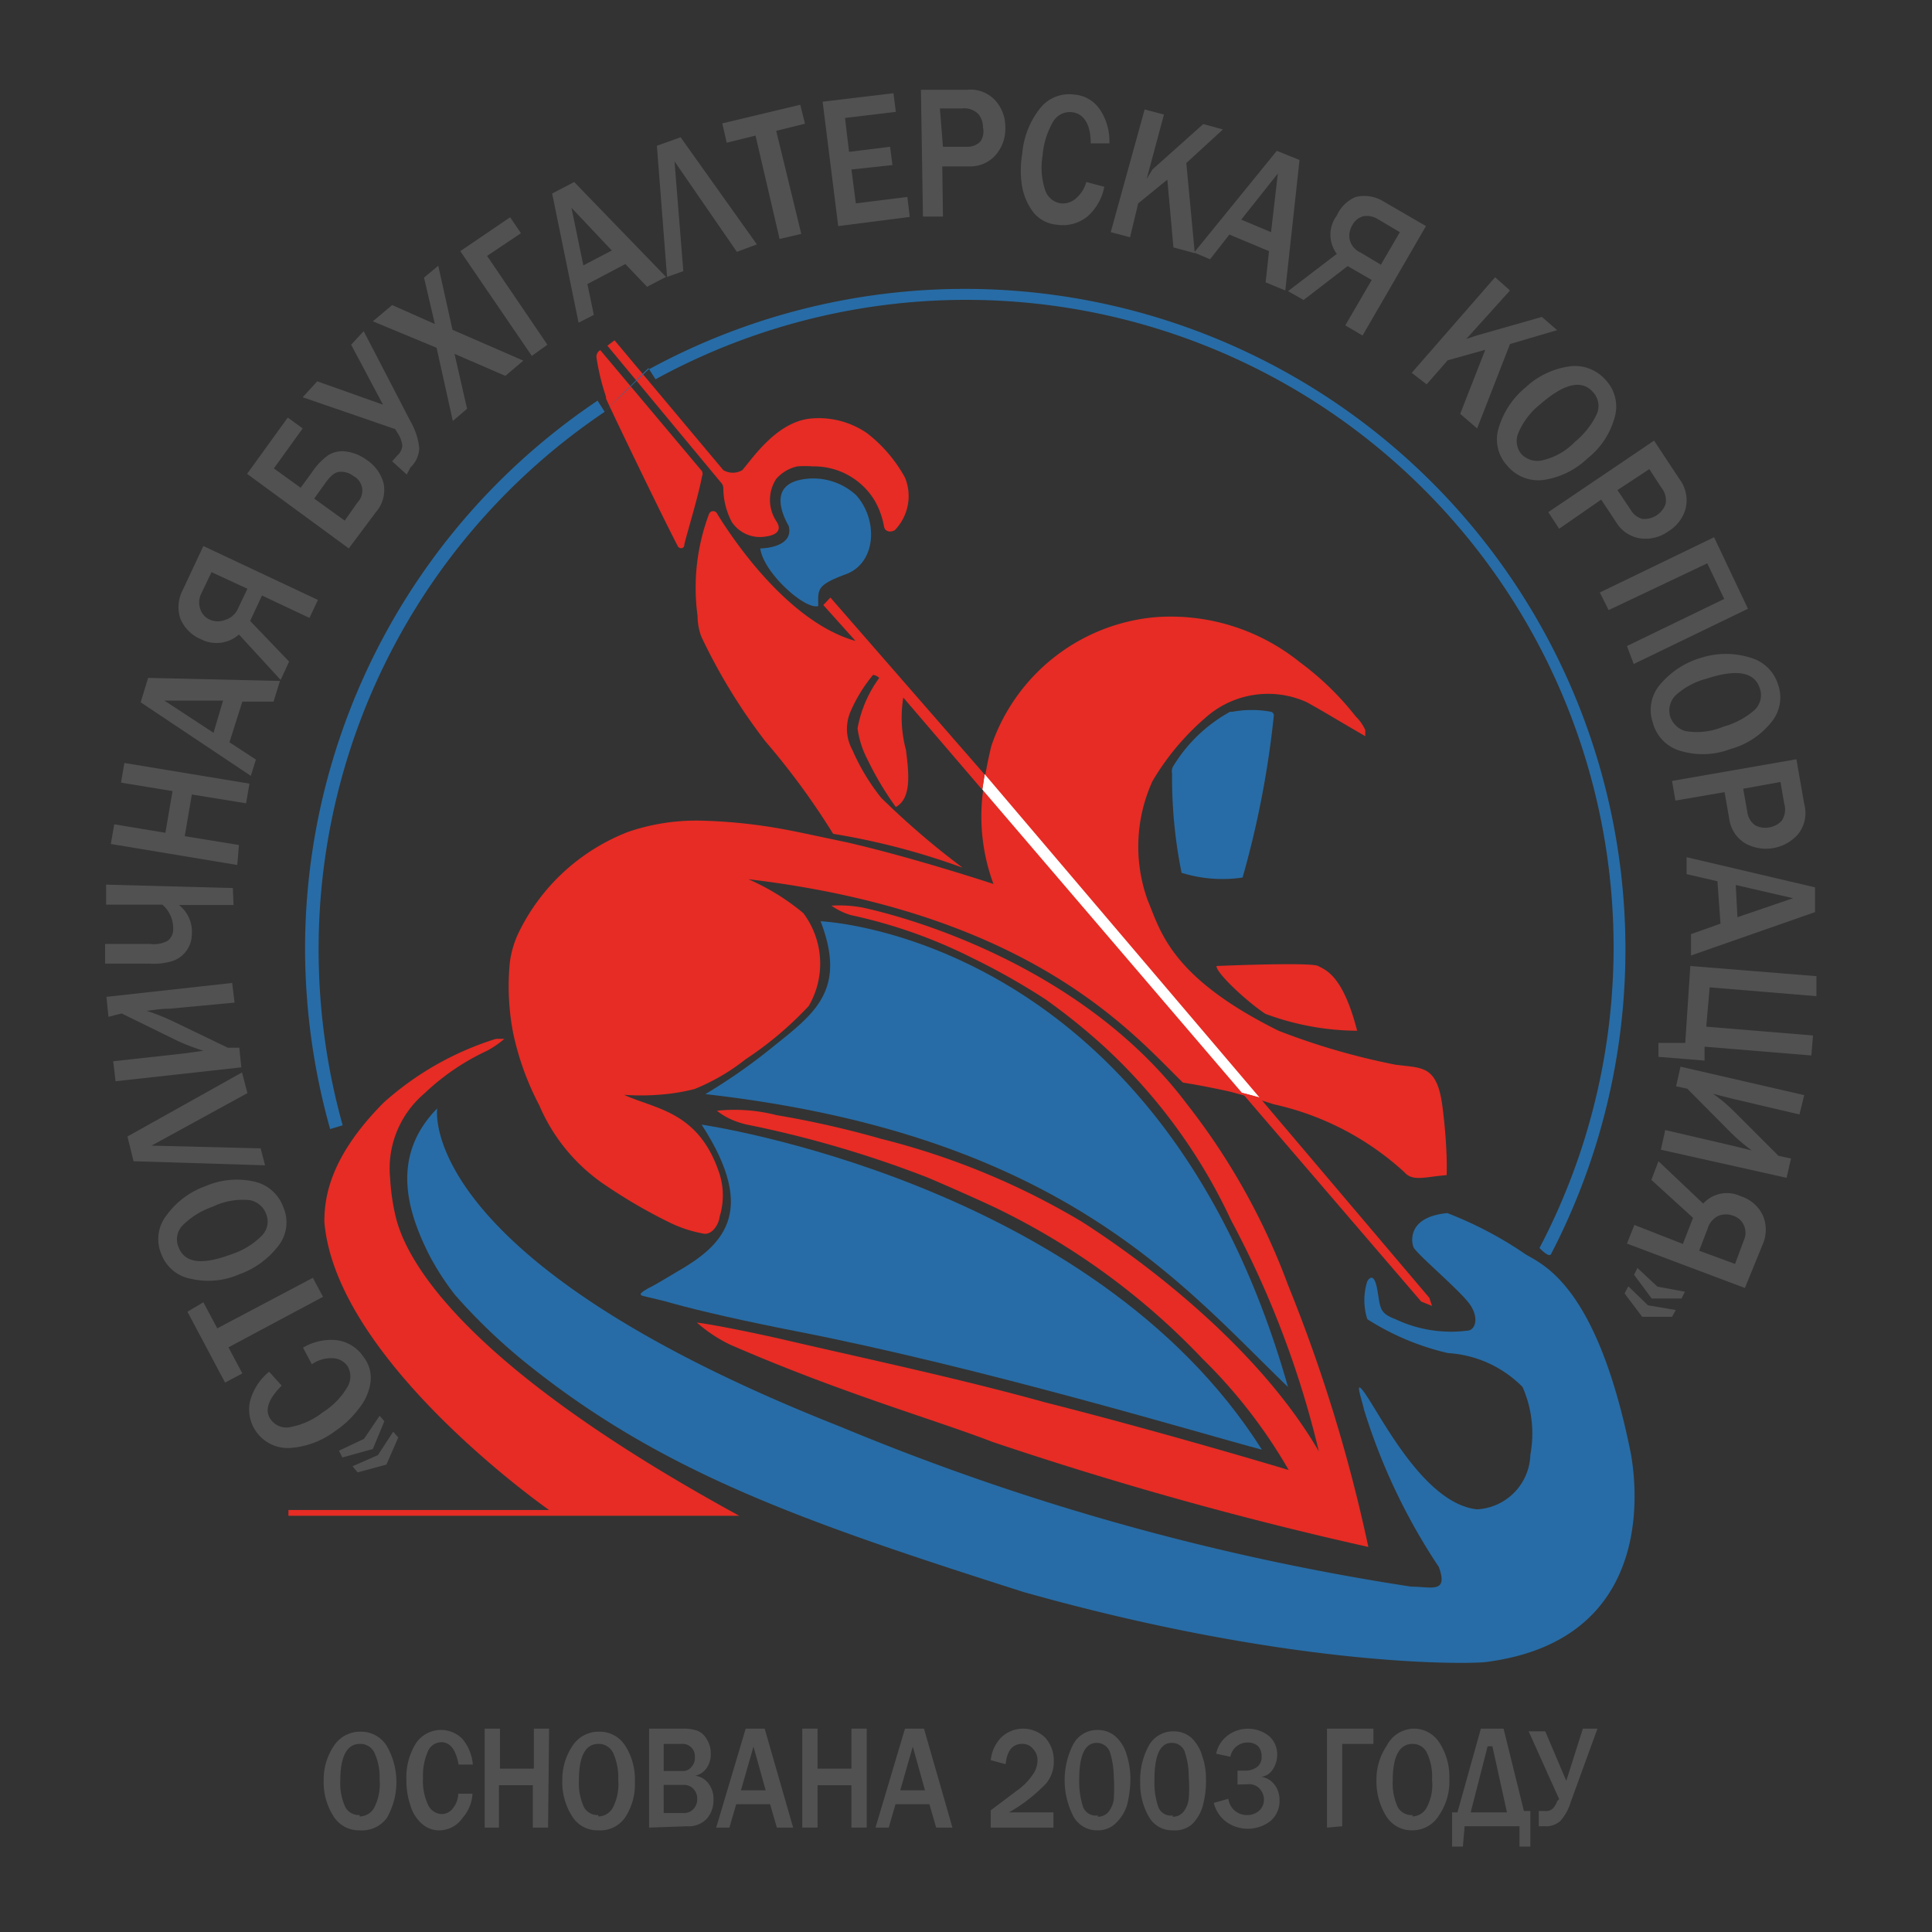 <svg xmlns="http://www.w3.org/2000/svg" viewBox="0 0 57 57" width="300px" height="300px" preserveAspectRatio="none"><rect x="0" y="0" width="57" height="57" fill="#333333" stroke="none"/><defs><style>.cls-1{fill:#e62c24;}.cls-1,.cls-3{isolation:isolate;}.cls-2{fill:#fff;}.cls-3,.cls-4{fill:#276ca6;}.cls-5{fill:#515151;}</style></defs><title>Монтажная область 1</title><g id="&#x421;&#x43B;&#x43E;&#x439;_2" data-name="&#x421;&#x43B;&#x43E;&#x439; 2"><path class="cls-1" d="M21.23,35.9c0,.12-.16.52-.45.5a3.83,3.83,0,0,1-1-.32A15.39,15.39,0,0,1,17.91,35a5.38,5.38,0,0,1-2-2.39,8.28,8.28,0,0,1-.77-2.13,7.28,7.28,0,0,1-.1-2.07,2.9,2.9,0,0,1,.25-.87,6,6,0,0,1,3.25-3,6.24,6.24,0,0,1,2.07-.33,15.51,15.51,0,0,1,2,.17c.68.1,1.45.28,2.37.47,2,.46,4.33,1.23,4.33,1.23A5.75,5.75,0,0,1,29,23.35,11.36,11.36,0,0,1,29.25,22a5.64,5.64,0,0,1,4.82-3.79,6.06,6.06,0,0,1,4.27,1.32A8.48,8.48,0,0,1,40,21.14a1.26,1.26,0,0,1,.28.4c0,.08,0,.14,0,.18-1-.58-1.13-.67-1.72-1a2.77,2.77,0,0,0-3,.46A7.44,7.44,0,0,0,34,23.05a4.66,4.66,0,0,0-.14,3.51c.38.9.66,2.26,3.86,3.85a20.36,20.36,0,0,0,3.44,1c.81.11,1.24,0,1.4,1.26s.12,2,.12,2c-.64.05-1,.2-1.25-.09a8.37,8.37,0,0,0-3.85-2l-.28-.09c-.36-.11-.71-.2-1-.28-.8-.18-1.4-.27-1.4-.27-1.41-1.36-4.39-5-12.82-6a6.72,6.72,0,0,1,1.62,1,2.48,2.48,0,0,1,.16,2.74A10.27,10.27,0,0,1,22,31.25a6.09,6.09,0,0,1-1.51.88,5.83,5.83,0,0,1-1.08.17,6.65,6.65,0,0,1-1,0c.93.43,2.23.48,2.83,2.37A2.12,2.12,0,0,1,21.23,35.9Z"></path><path class="cls-1" d="M35.89,28.5s2.78-.12,3,0,.73.27,1.15,1.91a7.86,7.86,0,0,1-2.71-.5C36.8,29.56,35.88,28.71,35.89,28.5Z"></path><path class="cls-1" d="M14.37,31a6.9,6.9,0,0,0-1.86,1.27,2.9,2.9,0,0,0-1,2.49A6.35,6.35,0,0,0,11.7,36c.37,1.33,2.11,4.35,10.11,8.72H8.51v-.17H16.2s-6.29-4.39-6.63-8.5c0-.68.13-1.89,1.75-3.52a8.93,8.93,0,0,1,3.31-1.88c.06,0,.25,0,.25,0A2.89,2.89,0,0,1,14.37,31Z"></path><polygon class="cls-2" points="29.05 22.84 28.98 23.29 36.64 32.24 37.16 32.38 29.05 22.84"></polygon><polygon class="cls-1" points="36.64 32.24 37.16 32.38 42.17 38.29 42.25 38.53 41.93 38.4 36.64 32.24"></polygon><path class="cls-1" d="M20.92,15.16a.13.13,0,0,1,.24,0c.41.67,2.06,3.18,4.08,3.75l-.95-1.06.21-.22,4.55,5.22-.07.45-2.33-2.72a3.65,3.65,0,0,0,.08,1.55c.07.61.19,1.41-.3,1.68a9.17,9.17,0,0,1-.84-1.41,2.77,2.77,0,0,1-.29-.91A3.62,3.62,0,0,1,25.94,20a.36.36,0,0,0-.18-.09A4.43,4.43,0,0,0,25.09,21a1.29,1.29,0,0,0,.06,1.13A6.18,6.18,0,0,0,26,23.54,23.59,23.59,0,0,0,28.4,25.6a20.9,20.9,0,0,0-3.82-1,21.72,21.72,0,0,0-2-2.73,16.81,16.81,0,0,1-1.89-3.09,1.78,1.78,0,0,1-.11-.61A6.18,6.18,0,0,1,20.92,15.16Z"></path><path class="cls-1" d="M17.71,10.33l3,3.57a.19.19,0,0,1,0,.16c-.1.55-.41,1.56-.52,2,0,.15-.15.13-.19.06-.52-1-2-4.08-2.12-4.36,0,0,0,0,0-.05a6.8,6.8,0,0,1-.28-1.15A.22.22,0,0,1,17.71,10.33Z"></path><path class="cls-1" d="M17.92,10.2l.21-.16,3.21,3.83a.55.55,0,0,0,.56,0c.3-.34,1-1.41,2-1.52a2.51,2.51,0,0,1,1.68.43,4.23,4.23,0,0,1,1.12,1.31,1.44,1.44,0,0,1-.3,1.55c-.07.05-.28.09-.32-.11a2.3,2.3,0,0,0-.28-.77,2.09,2.09,0,0,0-1.82-1,2.89,2.89,0,0,0-.46,0,1.16,1.16,0,0,0-.62.37,1.14,1.14,0,0,0,0,1.24c.24.36-.16.44-.31.46a1,1,0,0,1-1-.43,2.17,2.17,0,0,1-.25-1,.24.24,0,0,0-.05-.14Z"></path><path class="cls-1" d="M24.53,26.72a3.67,3.67,0,0,1,.94.06c2.29.51,6.8,2.15,9.53,5.77a19.72,19.72,0,0,1,3,5.36,46.13,46.13,0,0,1,2.37,7.73,109.74,109.74,0,0,1-11.09-3.1c-1.74-.67-4.43-1.43-7.72-2.86a4.26,4.26,0,0,1-1-.66c.5.06,1.71.31,2.42.47,2.35.55,5.25,1.16,7.84,1.88,3.59.91,7.2,2,7.2,2a15.18,15.18,0,0,0-2.54-3.28,20.93,20.93,0,0,0-5.91-4.36c-.43-.22-1.82-.83-2.23-1a32.39,32.39,0,0,0-5.2-1.53,2.47,2.47,0,0,1-.56-.17,2,2,0,0,1-.43-.26,5,5,0,0,1,1.76.13,28.42,28.42,0,0,1,3.09.7,21.91,21.91,0,0,1,5.91,2.44c1.85,1.18,5.21,3.7,7,6.78A28.25,28.25,0,0,0,36.32,36,16.31,16.31,0,0,0,32.6,30.9a18.26,18.26,0,0,0-1.76-1.42,20.24,20.24,0,0,0-2.16-1.22A14.87,14.87,0,0,0,25.11,27,1.94,1.94,0,0,1,24.53,26.72Z"></path></g><g id="&#x421;&#x43B;&#x43E;&#x439;_3" data-name="&#x421;&#x43B;&#x43E;&#x439; 3"><path class="cls-3" d="M20.7,33.18s11.52,1.66,16.53,9.59c-1.68-.44-8.22-2.42-13.77-3.5-1.43-.28-2.81-.59-3.63-.82-.27-.08-.51-.13-.71-.18s-.37-.05,0-.26c.18-.08.65-.37.82-.47C21.29,36.77,22.4,35.8,20.7,33.18Z"></path><path class="cls-3" d="M24.21,27.18s10,.39,13.79,13.74c-3.12-3-6.67-7.45-17.19-8.64a17,17,0,0,0,2-1.4C24,29.92,25,29.23,24.21,27.18Z"></path><path class="cls-3" d="M34.63,22.58A4.49,4.49,0,0,1,36.29,21l.07,0a3.09,3.09,0,0,1,1.14,0,.11.11,0,0,1,.08.13,28,28,0,0,1-.92,4.76,4.05,4.05,0,0,1-1.8-.14,14.12,14.12,0,0,1-.28-2.93A.3.3,0,0,1,34.63,22.58Z"></path><path class="cls-3" d="M22.43,16.18s1,0,.84-.66c-.21-.37-.56-1.19.37-1.37a1.87,1.87,0,0,1,1.62.46c.66.74.59,2-.3,2.33s-.82.45-.82.94C23.75,18,22.52,16.89,22.43,16.18Z"></path><path class="cls-3" d="M10.11,33.15m7.73-21A19.11,19.11,0,0,0,9.4,28a19.3,19.3,0,0,0,.71,5.2l-.37.11A19.78,19.78,0,0,1,9,28a19.49,19.49,0,0,1,8.63-16.18m.2.33,1.29-1.24A19.49,19.49,0,0,1,45.76,37c-.06.12-.34-.18-.34-.18A19.1,19.1,0,0,0,19.34,11.19l-.21-.33m0,0-1.49.91"></path><line class="cls-4" x1="17.84" y1="12.1" x2="17.64" y2="11.77"></line><path class="cls-3" d="M12.9,32.7s-.71,4.42,11.89,9.39a72.18,72.18,0,0,0,16.84,4.72c.58,0,1.11.22.82-.58a17.82,17.82,0,0,1-2.21-4.65c-.07-.34-.38-1.14.2-.21s1.73,3,3.13,3.16a1.66,1.66,0,0,0,1.58-1.61,3.41,3.41,0,0,0-.23-2,3.38,3.38,0,0,0-2.2-1,7.58,7.58,0,0,1-2.38-1,1.84,1.84,0,0,1,0-1.12c.07-.11.21-.25.3.28s.06.66.53.84a3.83,3.83,0,0,0,2.11.34c.24,0,.37-.36.09-.77s-1.6-1.51-1.67-1.7-.15-.89,1-1A11.16,11.16,0,0,1,45,37c.5.31,2.12.89,3.12,5.91.07.44,1,5.47-4.32,6.13-.92.07-6,.07-13.6-2.07-6.55-2.09-10.72-3.54-14.77-6.83a17.16,17.16,0,0,1-2-1.93A7.71,7.71,0,0,1,12.65,37C12,35.7,11.53,34.1,12.9,32.7Z"></path></g><g id="&#x421;&#x43B;&#x43E;&#x439;_5_&#x43A;&#x43E;&#x43F;&#x438;&#x44F;_" data-name="&#x421;&#x43B;&#x43E;&#x439; 5 (&#x43A;&#x43E;&#x43F;&#x438;&#x44F;)"><path class="cls-5" d="M10,42.8l.74-.35.46-.68.14.16-.34.82L10.1,43Zm.4.46.75-.33.45-.69.15.17-.35.8-.85.23Z"></path><path class="cls-5" d="M9.2,40.25l-.26-.49a1.62,1.62,0,0,1,1-.22,1.13,1.13,0,0,1,.79.5,1,1,0,0,1,.2.75,1.55,1.55,0,0,1-.33.75,2.89,2.89,0,0,1-.71.68,2.5,2.5,0,0,1-1.34.5,1.14,1.14,0,0,1-1.18-1.35,1.67,1.67,0,0,1,.57-.9l.37.41c-.41.41-.51.75-.32,1a.56.56,0,0,0,.59.22,2.17,2.17,0,0,0,.94-.43,2.2,2.2,0,0,0,.73-.75.6.6,0,0,0,0-.62.56.56,0,0,0-.45-.23A1,1,0,0,0,9.2,40.25Z"></path><path class="cls-5" d="M9.23,37.7l.3.56L6.74,39.75l.41.77-.51.27L5.53,38.7,6,38.42l.41.77Z"></path><path class="cls-5" d="M8.36,35.62a1.12,1.12,0,0,1-.15,1.14,2.52,2.52,0,0,1-1.16.84,2.27,2.27,0,0,1-1.41.13A1.15,1.15,0,0,1,4.76,37a1.13,1.13,0,0,1,.15-1.14A2.41,2.41,0,0,1,6.05,35a2.34,2.34,0,0,1,1.45-.14A1.18,1.18,0,0,1,8.36,35.62Zm-.51.19a.64.64,0,0,0-.47-.4,2,2,0,0,0-1.1.19,2.33,2.33,0,0,0-.88.54.59.59,0,0,0-.13.66c.18.47.7.53,1.57.2a2.2,2.2,0,0,0,.89-.55A.59.59,0,0,0,7.85,35.81Z"></path><path class="cls-5" d="M7.69,33.88l.13.5-3.88-.12-.18-.73,3.38-1.89.16.61L4.47,33.8v0Z"></path><path class="cls-5" d="M6.72,30.91l.34,0,.06.58-3.71.41-.07-.59,2.09-.23L6,31a6.24,6.24,0,0,1-.78-.3l-1.63-.8L3.2,30l-.06-.59L6.85,29l.07.58L5,29.76c-.33,0-.56.06-.68.06a6.67,6.67,0,0,1,.78.31Z"></path><path class="cls-5" d="M6.89,26.7l-1.61,0a1,1,0,0,1,.38.85.84.84,0,0,1-.56.8,1.92,1.92,0,0,1-.69.08l-1.31,0,0-.58,1.34,0a.84.84,0,0,0,.5-.09.42.42,0,0,0,.17-.36.92.92,0,0,0-.32-.71l-1.66,0,0-.59,3.74.1Z"></path><path class="cls-5" d="M7.36,23.12l-.1.58-1.6-.26-.21,1.23,1.6.26L7,25.52,3.27,24.9l.1-.58,1.51.25.21-1.23-1.52-.25.1-.58Z"></path><path class="cls-5" d="M8.26,20.09l-.19.61-.92,0-.38,1.2.78.51-.15.48L4.15,20.72,4.37,20Zm-1.68.58-1.73,0,1.45.95Z"></path><path class="cls-5" d="M7.73,17.57l-.35.75,1.15,1.2-.25.54L7.05,18.72a1,1,0,0,1-1.12.14,1.13,1.13,0,0,1-.61-.61,1.08,1.08,0,0,1,.07-.84L6,16.11,9.38,17.7l-.25.53Zm-1.49-.69-.32.67a.6.6,0,0,0,0,.45.51.51,0,0,0,.29.29.59.59,0,0,0,.43,0A.6.6,0,0,0,7,18l.3-.63Z"></path><path class="cls-5" d="M10.29,16.18l-3-2.2,1.2-1.66.44.32-.85,1.18.79.57.33-.45a1.92,1.92,0,0,1,.47-.5.77.77,0,0,1,.53-.12,1.31,1.31,0,0,1,.62.25,1.2,1.2,0,0,1,.5.7,1,1,0,0,1-.23.84Zm-.12-.82.38-.54a.49.49,0,0,0-.13-.78.58.58,0,0,0-.39-.12c-.13,0-.26.1-.41.3l-.35.49Z"></path><path class="cls-5" d="M11.66,12.66l-2.73-.94.43-.47,1.94.69-.94-1.77.37-.4,1.38,2.66a2,2,0,0,1,.26.79.82.82,0,0,1-.26.57L12,14l-.43-.39.15-.17a.43.43,0,0,0,.15-.29.78.78,0,0,0-.1-.31Z"></path><path class="cls-5" d="M15.44,10.64l-.53.45-1.5-.65.37,1.62-.42.36-.48-2.16L11,9.48,11.57,9l1.26.56-.32-1.37.42-.35.42,1.89Z"></path><path class="cls-5" d="M15.69,10.5,13.58,7.41l1.47-1,.32.47-1,.67,1.78,2.62Z"></path><path class="cls-5" d="M19.65,8.17l-.56.29-.64-.67-1.12.59.19.91-.45.23-.78-3.81.65-.34Zm-1.6-.78L16.86,6.13l.35,1.7Z"></path><path class="cls-5" d="M20.16,8l-.48.17-.3-3.87.7-.25,2.25,3.16-.59.22L19.9,4.76l0,0Z"></path><path class="cls-5" d="M23.64,6.9,23,7.05,22.29,4l-.85.21-.13-.57,2.3-.55.14.56-.85.21Z"></path><path class="cls-5" d="M26.84,6.4l-2.11.27L24.27,3l2.09-.25.07.55-1.5.18.12,1,1.21-.15.07.54L25.12,5l.13,1,1.52-.19Z"></path><path class="cls-5" d="M27.82,6.39h-.59l-.06-3.74,1.34,0a1,1,0,0,1,.86.32,1.16,1.16,0,0,1,.29.77,1.19,1.19,0,0,1-.29.84,1,1,0,0,1-.75.33H27.8Zm0-2.06h.7a.53.53,0,0,0,.41-.16A.55.55,0,0,0,29,3.75a.6.6,0,0,0-.14-.39.59.59,0,0,0-.48-.16h-.65Z"></path><path class="cls-5" d="M32.05,5.37l.53.14a1.54,1.54,0,0,1-.49.87,1.14,1.14,0,0,1-.9.25,1,1,0,0,1-.69-.35,1.79,1.79,0,0,1-.34-.75,2.9,2.9,0,0,1,0-1,2.48,2.48,0,0,1,.53-1.34,1.09,1.09,0,0,1,1-.4,1,1,0,0,1,.76.44,1.67,1.67,0,0,1,.28,1h-.55c0-.57-.21-.88-.55-.92a.57.57,0,0,0-.56.28,2.35,2.35,0,0,0-.31,1,2.09,2.09,0,0,0,.07,1,.57.57,0,0,0,.47.41.59.59,0,0,0,.47-.17A1,1,0,0,0,32.05,5.37Z"></path><path class="cls-5" d="M35.25,7.47l-.63-.17-.18-2L33.58,6,33.34,7l-.57-.15,1-3.62.57.15-.51,1.9L34,5,35.5,3.66l.58.16L35,4.81Z"></path><path class="cls-5" d="M37.92,8.57l-.58-.24.1-.92-1.17-.49-.57.73-.47-.2,2.44-3,.67.27ZM37.5,6.85l.2-1.73L36.62,6.48Z"></path><path class="cls-5" d="M40.47,8.26l-.71-.41-1.3,1L38,8.59l1.44-1.1a.94.94,0,0,1,0-1.13A1.06,1.06,0,0,1,40,5.81a1.09,1.09,0,0,1,.83.14l1.24.72L40.2,9.9l-.51-.3Zm.83-1.41-.64-.38a.62.62,0,0,0-.44-.09.51.51,0,0,0-.32.26.6.6,0,0,0-.08.43.56.56,0,0,0,.32.38l.6.36Z"></path><path class="cls-5" d="M43.58,12.64l-.5-.43.74-1.89-1.11.31-.62.71L41.65,11l2.46-2.82.44.39L43.26,10l.3-.1,1.93-.55.45.39-1.39.41Z"></path><path class="cls-5" d="M44.47,13.74a1.14,1.14,0,0,1-.25-1.13,2.47,2.47,0,0,1,.8-1.19,2.38,2.38,0,0,1,1.28-.61,1.2,1.2,0,0,1,1.08.41,1.14,1.14,0,0,1,.25,1.12,2.31,2.31,0,0,1-.79,1.18,2.37,2.37,0,0,1-1.3.64A1.19,1.19,0,0,1,44.47,13.74Zm.41-.35a.65.65,0,0,0,.58.2,1.91,1.91,0,0,0,1-.55,2.41,2.41,0,0,0,.64-.8.6.6,0,0,0-.1-.67c-.33-.38-.85-.26-1.55.35a2.16,2.16,0,0,0-.64.82A.61.61,0,0,0,44.88,13.39Z"></path><path class="cls-5" d="M46,15.6l-.32-.49L48.8,13l.74,1.12a1.05,1.05,0,0,1,.19.89,1.14,1.14,0,0,1-.5.66,1.15,1.15,0,0,1-.86.21,1,1,0,0,1-.68-.46l-.45-.68Zm1.72-1.14.39.58a.56.56,0,0,0,.35.27.67.67,0,0,0,.68-.44.59.59,0,0,0-.13-.49l-.35-.54Z"></path><path class="cls-5" d="M47.2,17.48l3.37-1.63,1,2.11-3.37,1.63L48,19.06l2.87-1.39-.5-1.05L47.46,18Z"></path><path class="cls-5" d="M48.76,21.31A1.15,1.15,0,0,1,49,20.17a2.49,2.49,0,0,1,1.21-.77,2.4,2.4,0,0,1,1.42,0,1.19,1.19,0,0,1,.83.8,1.14,1.14,0,0,1-.22,1.13,2.32,2.32,0,0,1-1.19.77,2.28,2.28,0,0,1-1.45.06A1.18,1.18,0,0,1,48.76,21.31Zm.52-.16a.66.66,0,0,0,.45.42,2,2,0,0,0,1.11-.13,2.33,2.33,0,0,0,.91-.48.6.6,0,0,0,.17-.65c-.15-.48-.67-.58-1.56-.29a2.18,2.18,0,0,0-.92.49A.63.63,0,0,0,49.28,21.15Z"></path><path class="cls-5" d="M49.43,23.62l-.1-.58L53,22.4l.23,1.32a1,1,0,0,1-.18.89,1.26,1.26,0,0,1-1.58.26,1,1,0,0,1-.45-.7l-.14-.8Zm2-.35.12.68a.58.58,0,0,0,.22.39.61.61,0,0,0,.43.07.64.64,0,0,0,.37-.2.6.6,0,0,0,.07-.5l-.11-.64Z"></path><path class="cls-5" d="M49.89,28.19l0-.63.87-.31L50.67,26l-.91-.21,0-.5,3.79.89,0,.73Zm1.37-1.13,1.64-.56-1.69-.39Z"></path><path class="cls-5" d="M49.87,28.5l3.72.3,0,.59-3.15-.26-.1,1.16,3.15.26-.05.59-3.15-.26,0,.41-1.36-.11,0-.41h.79Z"></path><path class="cls-5" d="M49.78,32.12l-.33-.07.13-.58,3.65.84-.14.57-2-.47-.55-.14a4.69,4.69,0,0,1,.64.54l1.29,1.29.37.08-.13.57L49,33.92l.13-.58,1.89.44.66.16a5.57,5.57,0,0,1-.63-.54Z"></path><path class="cls-5" d="M49.65,36.7l.3-.77-1.23-1.12.21-.55,1.32,1.25a.94.94,0,0,1,1.1-.22,1.08,1.08,0,0,1,.66.57,1.07,1.07,0,0,1,0,.84L51.48,38,48,36.69l.22-.55Zm1.54.59.26-.7a.53.53,0,0,0,0-.44.51.51,0,0,0-.31-.28.61.61,0,0,0-.44,0,.6.6,0,0,0-.32.38l-.25.65Z"></path><path class="cls-5" d="M49.44,38.65l-.11.2-.88,0-.52-.69.11-.21.58.56Zm.27-.54-.1.2-.88,0-.52-.7.1-.2.59.55Z"></path></g><g id="&#x421;&#x43B;&#x43E;&#x439;_7" data-name="&#x421;&#x43B;&#x43E;&#x439; 7"><path class="cls-5" d="M10.61,54a.88.88,0,0,1-.78-.43,1.86,1.86,0,0,1-.28-1.06,1.76,1.76,0,0,1,.3-1,.92.92,0,0,1,.78-.42.89.89,0,0,1,.78.42,2.13,2.13,0,0,1,0,2.13A.91.91,0,0,1,10.61,54Zm0-.41a.49.49,0,0,0,.42-.24,1.5,1.5,0,0,0,.17-.84,1.76,1.76,0,0,0-.14-.77.46.46,0,0,0-.44-.29c-.38,0-.58.36-.58,1.08a1.68,1.68,0,0,0,.15.79A.46.46,0,0,0,10.61,53.55Z"></path><path class="cls-5" d="M13.52,52.92l.42,0a1.17,1.17,0,0,1-.29.71A.84.84,0,0,1,13,54a.76.76,0,0,1-.56-.2,1.14,1.14,0,0,1-.33-.53,2.27,2.27,0,0,1-.12-.75,1.91,1.91,0,0,1,.27-1.07.89.89,0,0,1,1.38-.15,1.36,1.36,0,0,1,.31.76l-.42,0q-.12-.66-.51-.66a.44.44,0,0,0-.4.28,1.78,1.78,0,0,0-.14.78,1.65,1.65,0,0,0,.15.79.46.46,0,0,0,.4.27.41.41,0,0,0,.34-.18A.71.71,0,0,0,13.52,52.92Z"></path><path class="cls-5" d="M16.17,53.92h-.45V52.67h-1v1.25H14.3V51h.45v1.18h1V51h.45Z"></path><path class="cls-5" d="M17.65,54a.87.87,0,0,1-.78-.43,1.86,1.86,0,0,1-.28-1.06,1.76,1.76,0,0,1,.3-1,.91.91,0,0,1,.78-.42.89.89,0,0,1,.78.42,1.84,1.84,0,0,1,.28,1.06,1.76,1.76,0,0,1-.3,1.07A.89.89,0,0,1,17.65,54Zm0-.41a.49.49,0,0,0,.42-.24,1.5,1.5,0,0,0,.17-.84,1.76,1.76,0,0,0-.14-.77.47.47,0,0,0-.44-.29c-.39,0-.58.36-.58,1.08a1.68,1.68,0,0,0,.15.79A.46.46,0,0,0,17.65,53.55Z"></path><path class="cls-5" d="M19.15,53.92V51h1a1.25,1.25,0,0,1,.42.06.55.55,0,0,1,.28.25.78.78,0,0,1,.12.44.71.71,0,0,1-.12.41.55.55,0,0,1-.34.23.57.57,0,0,1,.4.24.74.74,0,0,1,.14.46.83.83,0,0,1-.19.56.73.73,0,0,1-.59.23Zm.43-1.67h.56a.31.31,0,0,0,.26-.12.39.39,0,0,0,.1-.29.36.36,0,0,0-.37-.39h-.55Zm0,1.24h.59a.37.37,0,0,0,.29-.12.41.41,0,0,0,.11-.3.4.4,0,0,0-.11-.29.37.37,0,0,0-.29-.12h-.59Z"></path><path class="cls-5" d="M23.4,53.92h-.48l-.2-.69h-1l-.2.69h-.39L22,51h.56Zm-.81-1.1-.36-1.29-.37,1.29Z"></path><path class="cls-5" d="M25.57,53.92h-.45V52.67h-1v1.25h-.45V51h.45v1.18h1V51h.45Z"></path><path class="cls-5" d="M28.1,53.92h-.48l-.2-.69h-1l-.2.69h-.39L26.7,51h.56Zm-.81-1.1-.36-1.29-.37,1.29Z"></path><path class="cls-5" d="M31.08,53.47v.45H29.23v-.51l.77-.58a1.79,1.79,0,0,0,.48-.49.72.72,0,0,0,.13-.39.48.48,0,0,0-.13-.35.39.39,0,0,0-.32-.15c-.29,0-.45.2-.49.6l-.44-.12a1.12,1.12,0,0,1,.3-.66.93.93,0,0,1,1.31,0,1,1,0,0,1,.25.69,1,1,0,0,1-.22.65,4.75,4.75,0,0,1-1.1.86Z"></path><path class="cls-5" d="M32.39,54a.79.79,0,0,1-.72-.41,2.33,2.33,0,0,1,0-2.14.8.8,0,0,1,.7-.41.79.79,0,0,1,.54.19,1.13,1.13,0,0,1,.33.54,2.33,2.33,0,0,1,.11.65,3.22,3.22,0,0,1-.1.84,1.26,1.26,0,0,1-.33.53A.75.75,0,0,1,32.39,54Zm0-.4a.41.41,0,0,0,.31-.14.74.74,0,0,0,.16-.38,5.31,5.31,0,0,0,0-.67,2.47,2.47,0,0,0-.1-.67.41.41,0,0,0-.4-.32c-.35,0-.52.36-.52,1.09a2.46,2.46,0,0,0,.11.79A.4.4,0,0,0,32.39,53.56Z"></path><path class="cls-5" d="M34.6,54a.78.78,0,0,1-.71-.41,1.93,1.93,0,0,1-.25-1,2.11,2.11,0,0,1,.26-1.1.82.82,0,0,1,.71-.41.79.79,0,0,1,.54.19,1.2,1.2,0,0,1,.32.54,2,2,0,0,1,.11.65,2.84,2.84,0,0,1-.1.84,1.24,1.24,0,0,1-.32.53A.78.78,0,0,1,34.6,54Zm0-.4a.4.4,0,0,0,.31-.14.74.74,0,0,0,.16-.38,3.91,3.91,0,0,0,0-.67,2.13,2.13,0,0,0-.1-.67.4.4,0,0,0-.4-.32c-.34,0-.51.36-.51,1.09a2.21,2.21,0,0,0,.11.79A.39.39,0,0,0,34.6,53.56Z"></path><path class="cls-5" d="M36.51,52.65v-.41h.23a.58.58,0,0,0,.35-.11.36.36,0,0,0,.13-.31.42.42,0,0,0-.11-.31.45.45,0,0,0-.31-.1.51.51,0,0,0-.5.42l-.42-.09a.9.9,0,0,1,.33-.53,1,1,0,0,1,1.22,0,.71.71,0,0,1,.25.56.77.77,0,0,1-.14.45.45.45,0,0,1-.33.2.61.61,0,0,1,.39.23.73.73,0,0,1,.15.46.77.77,0,0,1-.26.61,1.09,1.09,0,0,1-1.35,0,1,1,0,0,1-.33-.53l.43-.12a.55.55,0,0,0,.56.48.52.52,0,0,0,.35-.13.43.43,0,0,0,.14-.32.47.47,0,0,0-.12-.32.42.42,0,0,0-.35-.14Z"></path><path class="cls-5" d="M39.15,53.92V51h1.37v.45H39.6v2.43Z"></path><path class="cls-5" d="M41.67,54a.88.88,0,0,1-.78-.43,1.94,1.94,0,0,1-.28-1.06,1.76,1.76,0,0,1,.3-1A.92.92,0,0,1,41.7,51a.89.89,0,0,1,.77.42,1.84,1.84,0,0,1,.29,1.06,1.76,1.76,0,0,1-.3,1.07A.91.91,0,0,1,41.67,54Zm0-.41a.49.49,0,0,0,.41-.24,1.42,1.42,0,0,0,.17-.84,1.63,1.63,0,0,0-.14-.77.46.46,0,0,0-.43-.29c-.39,0-.59.36-.59,1.08a1.68,1.68,0,0,0,.15.79A.47.47,0,0,0,41.68,53.55Z"></path><path class="cls-5" d="M43,53.47,43.69,51h.67l.6,2.43h.19v1.05h-.32l0-.6H43.21l-.05.6h-.32V53.47Zm.39,0h1.07l-.43-1.95h-.14Z"></path><path class="cls-5" d="M46,53.08l-.9-2h.49l.62,1.46L46.7,51h.43l-.79,2.17a1.47,1.47,0,0,1-.31.56.64.64,0,0,1-.46.15H45.4v-.45h.17a.3.3,0,0,0,.24-.07.55.55,0,0,0,.13-.22Z"></path></g></svg>